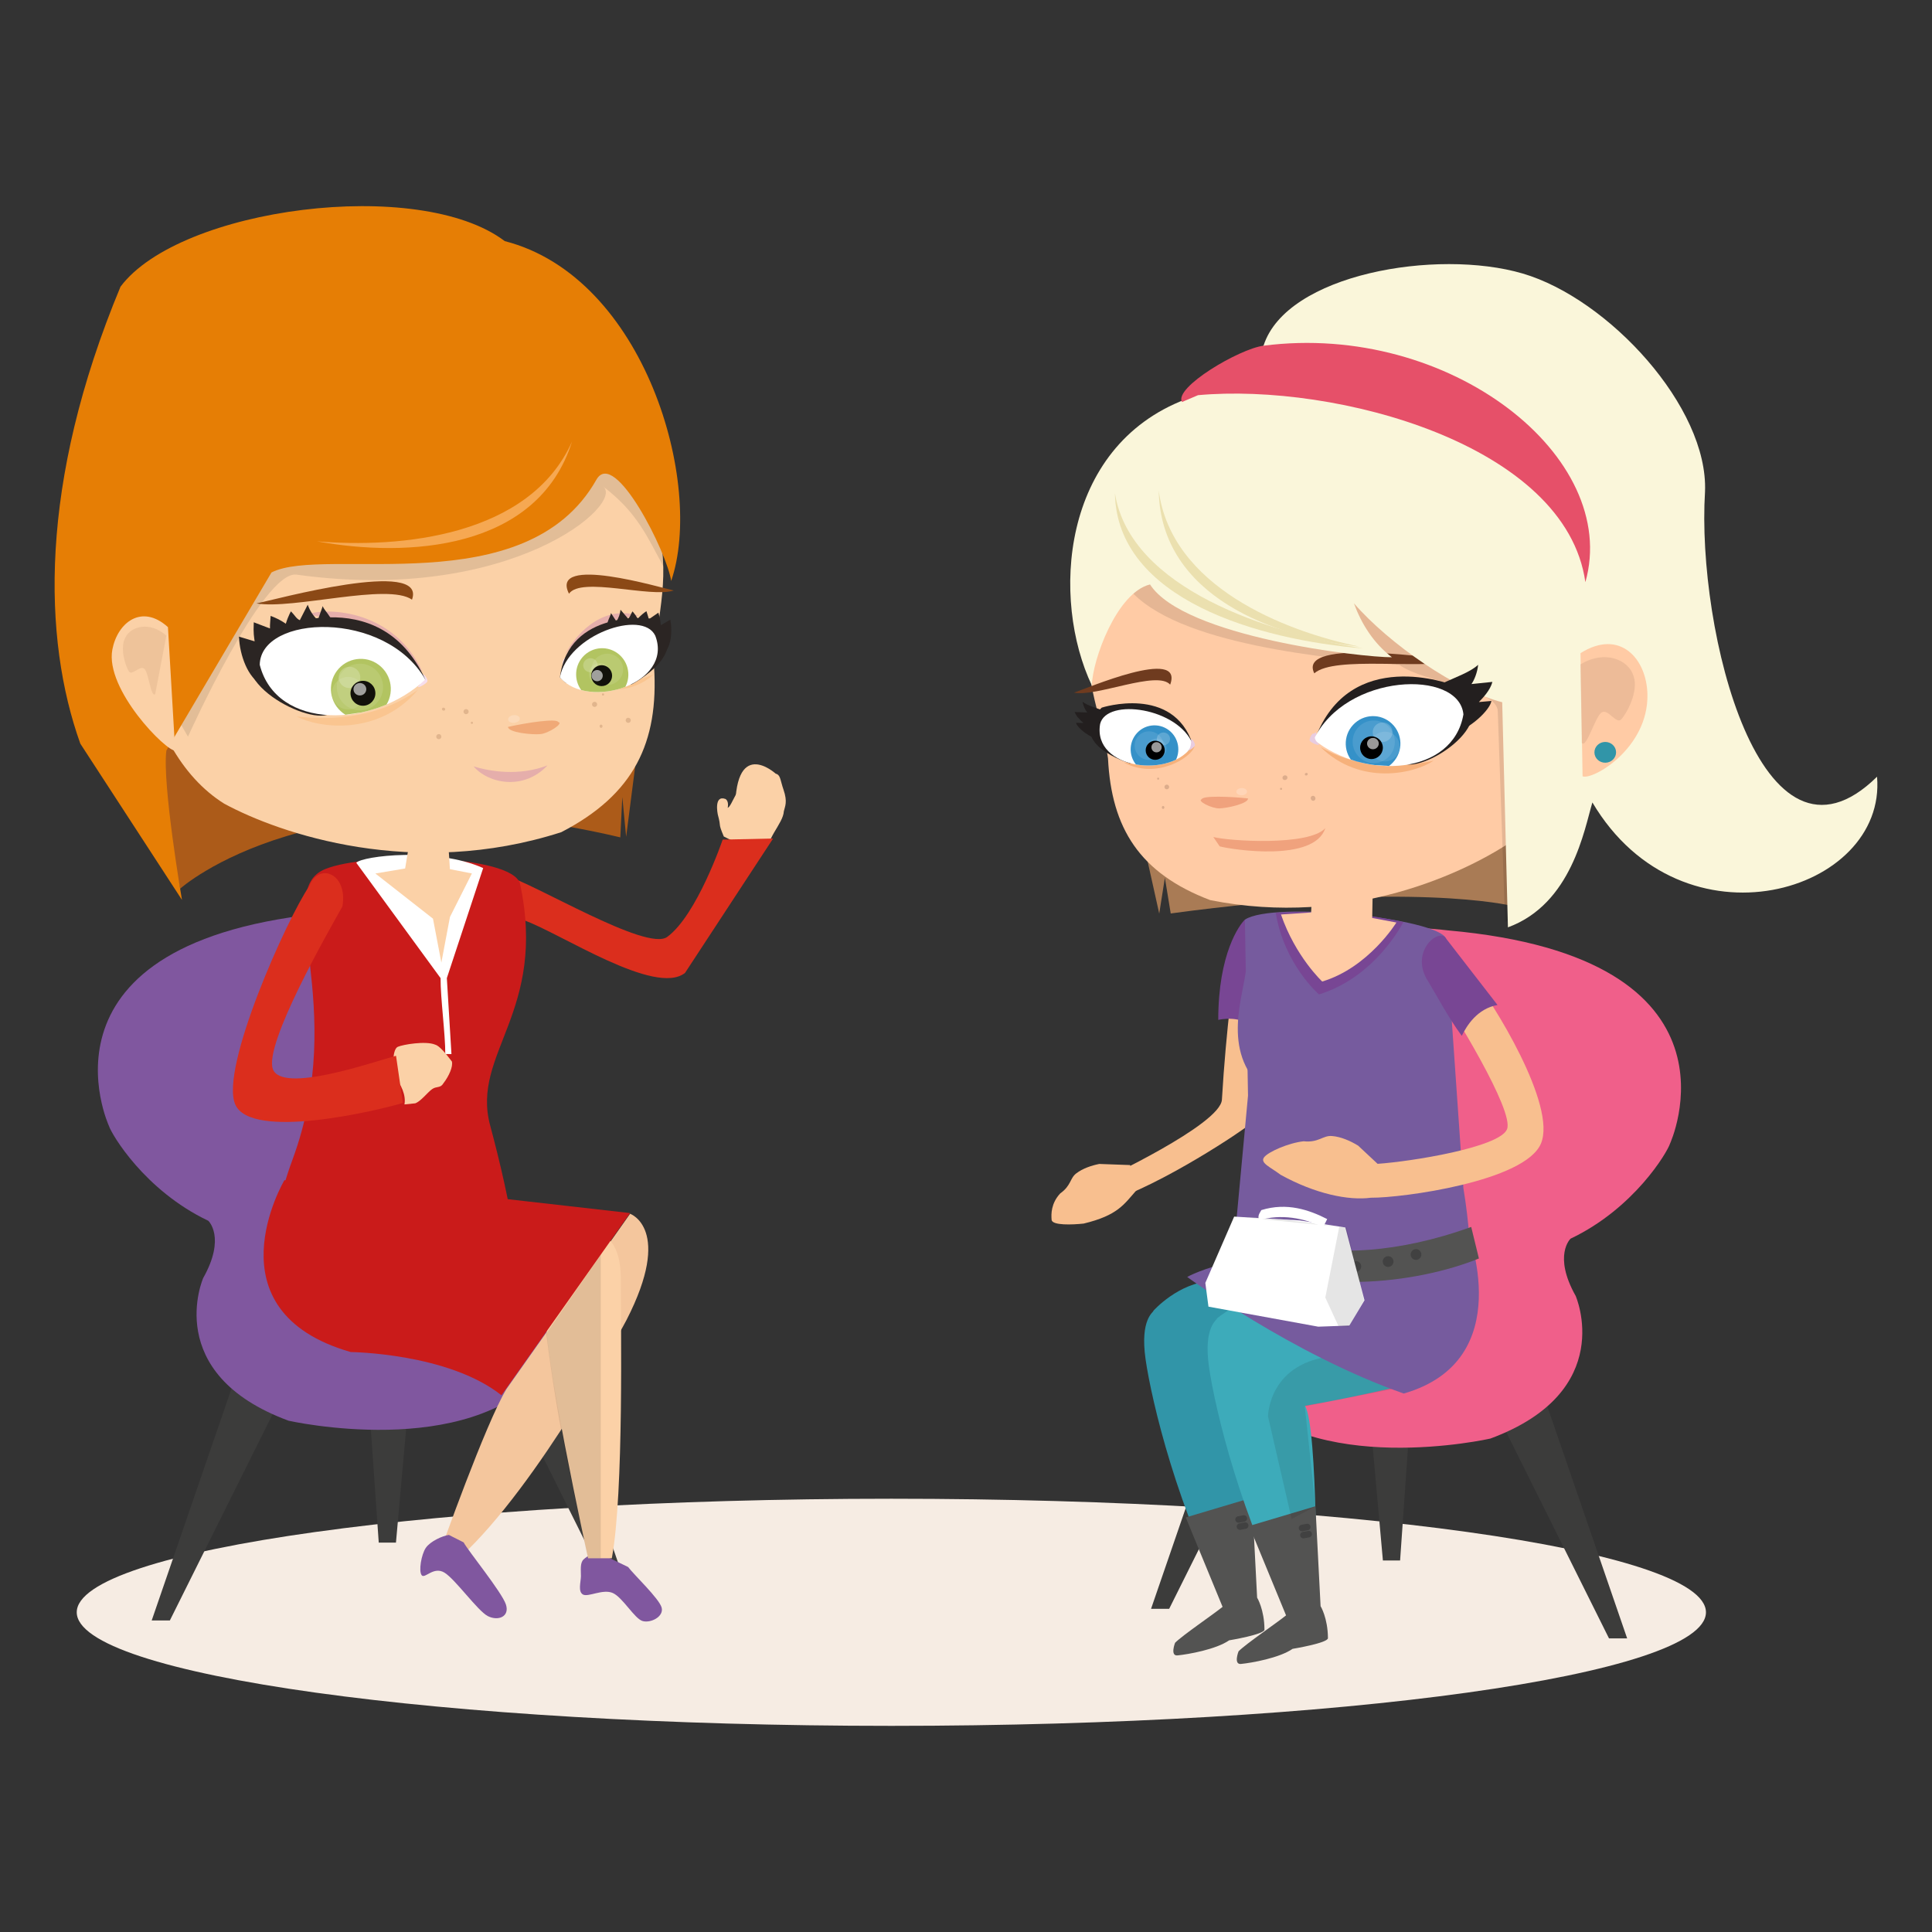 <svg enable-background="new -675 -675 1500 1500" height="1500" viewBox="-675 -675 1500 1500" width="1500" xmlns="http://www.w3.org/2000/svg" xmlns:xlink="http://www.w3.org/1999/xlink"><rect x="-675" y="-675" width="1500" height="1500" fill="#333333" stroke="none"/><clipPath id="a"><path d="m-344.792-147.432c-31.235-54.421-127.903-50.372-128.546-11.43 12.969 51.039 88.288 49.461 128.546 11.43z"/></clipPath><clipPath id="b"><path d="m-240.284-149.048c22.252 25.803 88.267 4.571 74.047-32.37-9.861-20.918-68.034-.714-74.047 32.37z"/></clipPath><clipPath id="c"><path d="m344.998-100.781c24.52-51.766 112.832-54.971 116.195-19.561-8.173 47.393-76.868 51.287-116.195 19.561z"/></clipPath><clipPath id="d"><path d="m251.179-96.935c-15.416 27.024-78.286 19.56-72.03-16.056 5.158-20.434 60.851-12.528 72.03 16.056z"/></clipPath><path d="m17.043 488.615c349.299 0 632.455 39.467 632.455 88.171 0 48.694-283.155 88.162-632.455 88.162-349.294 0-632.458-39.468-632.458-88.162 0-48.704 283.165-88.171 632.458-88.171z" fill="#f6ece3"/><path d="m509.711 368.612 78.597 228.41h-14.093l-100.845-202.46z" fill="#3c3c3b"/><path d="m297.272 345.689-78.599 228.391h14.074l100.874-202.442z" fill="#3c3c3b"/><path d="m418.711 440.926-6.68 95.649h-13.351l-9.639-107.514z" fill="#3c3c3b"/><path d="m411.89 226.017s-187.853 107.103-128.523 177.291c59.321 70.219 198.724 38.604 198.724 38.604 98.852-36.527 66.253-110.768 66.253-110.768-17.794-31.632-3.947-44.455-3.947-44.455 49.53-23.563 75.141-67.297 77.133-73.619 0 0 66.863-144.456-172.415-165.726 0 0-110.007-13.238-142.972 10.015" fill="#f05f8a"/><path d="m288.911 410.401c10.183 16.094 8.934 161.274 8.934 161.274l-16.835 5.091c-41.781-78.494-61.924-164.017-66.573-196.307-4.575-31.717 6.407-36.669 6.079-37.796 0 0 19.391-21.919 45.508-23.121 26.119-1.203 106.183 43.996 106.183 43.996s-35.627 38.67-83.296 46.863" fill="#3195a8"/><path d="m239.248 610.25c8.269-.825 29.837-4.622 40.06-11.705 0 0 27.444-4.548 27.424-8.325-.093-15.707-5.702-24.801-5.702-24.801l-4.003-77.604-51.408 15.323 28.589 69.419c-7.056 5.751-31.445 22.322-36.884 27.913-.001-.008-4.06 10.383 1.924 9.78z" fill="#535352"/><path d="m293.193 503.448c.245 1.372-.657 2.669-1.99 2.97l-4.098.808c-1.371.253-2.686-.62-2.986-1.992-.254-1.362.639-2.706 2.009-2.977l4.079-.79c1.371-.273 2.704.647 2.986 1.981z" fill="#414141"/><path d="m294.265 508.954c.264 1.391-.62 2.706-2.011 2.988l-4.077.798c-1.354.254-2.667-.61-2.949-2.02-.282-1.333.61-2.649 1.992-2.932l4.077-.771c1.371-.299 2.705.585 2.968 1.937z" fill="#414141"/><path d="m338.159 416.462c10.21 16.103 8.962 161.272 8.962 161.272l-16.837 5.111c-41.77-78.514-61.93-164.026-66.59-196.326-4.585-31.727 6.437-36.678 6.106-37.807 0 0 17.1-15.528 43.227-16.731 26.146-1.202 119.7 64.271 119.7 64.271s-46.862 12.026-94.568 20.21" fill="#3dabba"/><path d="m288.515 616.883c8.268-.808 29.83-4.658 40.062-11.725 0 0 27.45-4.509 27.433-8.314-.094-15.735-5.711-24.821-5.711-24.821l-3.995-77.574-51.417 15.296 28.606 69.428c-7.073 5.759-31.462 22.323-36.885 27.923-.001-.001-4.069 10.37 1.907 9.787z" fill="#535352"/><path d="m342.462 510.063c.263 1.39-.64 2.695-2.002 2.969l-4.086.826c-1.354.226-2.669-.639-2.97-2.002-.253-1.343.63-2.706 2.01-2.977l4.068-.79c1.373-.281 2.698.64 2.98 1.974z" fill="#414141"/><path d="m343.541 515.596c.255 1.382-.629 2.697-2.001 2.979l-4.095.789c-1.335.253-2.659-.602-2.952-2.029-.262-1.324.622-2.648 1.993-2.922l4.097-.789c1.362-.291 2.706.591 2.958 1.972z" fill="#414141"/><path d="m327.824 504.342-18.349-79.66s.291-43.63 53.899-47.031c53.589-3.4 56.83 23.037 56.83 23.037l-82.178 16.205 8.275 77.556z" fill="#12110b" opacity=".102"/><path d="m-478.61 354.709-78.608 228.408h14.093l100.85-202.441z" fill="#3c3c3b"/><path d="m-266.171 331.784 78.597 228.411h-14.082l-100.865-202.443z" fill="#3c3c3b"/><path d="m-387.61 427.021 6.666 95.669h13.363l9.639-107.535z" fill="#3c3c3b"/><path d="m-380.789 212.111s187.865 107.103 128.536 177.302c-59.33 70.219-198.735 38.613-198.735 38.613-98.872-36.528-66.249-110.767-66.249-110.767 17.799-31.642 3.955-44.457 3.955-44.457-49.544-23.562-75.146-67.305-77.127-73.618 0 0-66.883-144.461 172.397-165.712" fill="#80579f"/><path d="m-185.802 267.363s33.562 11.659-2.791 82.516c0 0-68.058 128.166-129.115 184.113l-15.229-5.167s34.805-98.31 51.114-125.338" fill="#f4c69d"/><path d="m-187.306 541.64c4.285 5.815 24.151 24.511 26.006 31.502 1.855 6.979-8.502 12.288-14.845 10.408-6.29-1.888-15.374-18.319-23.078-21.74-7.689-3.399-18.965 3.354-23.098 1.203-4.091-2.179-1.725-9.677-1.649-14.223.053-4.548-.863-10.316 2.052-13.042 2.894-2.78 8.349-5.994 15.44-3.382z" fill="#80579f"/><path d="m-315.043 522.502c3.213 6.201 29.707 38.688 32.825 48.196 3.125 9.545-6.12 13.114-14.087 9.009-7.934-4.142-25.05-28.41-33.573-33.689-8.573-5.279-15.338 5.167-17.76 1.936-2.415-3.204-.287-15.99 3.231-21.195 3.552-5.204 13.026-9.348 17.916-10.052z" fill="#80579f"/><path d="m-210.633 281.709c0 1.222 17.615 2.463 17.615 36.04 0 33.596 2.452 167.117-6.976 217.079h-18.423s-37.27-170.358-31.947-189.608" fill="#fbd1a7"/><path d="m-74.074-28.492c-3.625 6.187-5.26 11.753-7.252 13.542-4.001 3.599-23.539-6.351-31.727-10.602-4.829-11.57-1.606-5.867-4.679-17.169 0 0-3.251-15.309 5.966-11.969 2.974 1.789 1.742 6.896 1.742 6.896 3.553-1.344 7.372-18.602 17.875-22.097 25.261-8.38 20.964-5.021 25.417 7.85 3.387 9.785 1.147 13.083.297 16.943-.249 4.885-4.03 10.429-7.639 16.606" fill="#fbd1a7"/><path d="m-268.061 39.541c27.509 9.573 101.921 59.287 124.945 40.777l68.361-104.301-39.167.855s-19.913 58.647-43.07 75.559c-16.024 11.72-104.58-42.385-125.729-47.628" fill="#db2e1d"/><path d="m-447.968 225.509c44.452-120.519-16.714-208.816 25.586-225.826 32.906-13.238 144.002-11.448 151.099 11.218 21.436 100.027-38.161 131.885-23.172 187.832 15.333 57.196 30.406 129.257 17.038 159.546l-184.01-46.131c-.013-.018-7.286-30.439 13.459-86.639z" fill="#ca1b1a"/><path d="m-299.861-1.035-28.21 85.451 3.58 58.962h-4.792c.085-15.37-3.772-43.582-3.654-58.962l-65.458-89.571c4.702-5.261 61.587-12.275 98.534 4.12z" fill="#fff"/><path d="m-308.627 3.145-17.02 33.78-6.683 35.432-6.506-34.112-44.744-35.067 23.125-3.889 4.599-27.842 28.383.404 1.788 27.96z" fill="#fbd1a7"/><path d="m-208.576 299.1v235.738h-9.841c-9.612-44.034-23.06-99.117-32.469-174.55z" fill="#12110b" opacity=".102"/><path d="m-193.394-24.875 1.55-31.318 2.988 30.891 20.67-161.152-402.626 43.198 35.664 158.23c-.01 0 106.166-95.495 341.754-39.849z" fill="#ac5b19"/><path d="m-167.196-157.438c3.777 58.926-15.567 99.371-72.029 128.542-114.521 36.804-218.405 1.343-261.698-22.13-67.878-42.404-82.942-162.96-59.671-250.69 96.123-35.931 158.939-93.931 288.401-107.765 64.483 24.511 93.518 84.244 108.581 145.345 9.62 41.779-2.95 73.337-3.584 106.698z" fill="#fbd1a7"/><path d="m-242.275-115.306c-8.15-8.592-12.632-34.146-16.306-26.546-3.598 13.412-33.191 17.724-21.129 30.844z" fill="#fbd1a7"/><g fill="#e1b58d"><circle cx="-206.815" cy="-135.811" r=".845"/><path d="m-213.366-130.112c1.098 0 1.991.887 1.991 1.991 0 1.099-.893 1.992-1.991 1.992-1.101 0-1.993-.893-1.993-1.992 0-1.104.892-1.991 1.993-1.991z"/><path d="m-187.236-117.753c1.1 0 1.987.892 1.987 1.991s-.887 1.992-1.987 1.992c-1.104 0-1.991-.893-1.991-1.992s.888-1.991 1.991-1.991z"/><path d="m-208.464-112.436c.625-.062 1.188.46 1.259 1.16.07.704-.38 1.325-1.004 1.386-.62.066-1.183-.456-1.254-1.161-.07-.699.376-1.32.999-1.385z"/><path d="m-308.627-114.644c.475 0 .854.38.854.855 0 .474-.379.854-.854.854s-.854-.38-.854-.854c-.001-.475.378-.855.854-.855z"/><path d="m-313.142-124.476c1.104 0 1.993.893 1.993 1.992 0 1.1-.889 1.993-1.993 1.993-1.1 0-1.992-.893-1.992-1.993 0-1.099.892-1.992 1.992-1.992z"/><path d="m-334.322-105.061c1.1 0 1.992.887 1.992 1.988 0 1.104-.893 1.991-1.992 1.991s-1.991-.888-1.991-1.991c0-1.101.892-1.988 1.991-1.988z"/><path d="m-329.362-124.053c-.177.606-.878.94-1.559.738-.686-.197-1.094-.851-.916-1.461.173-.605.874-.935 1.553-.737.687.201 1.095.854.922 1.46z"/></g><path d="m-347.034-151.473c1.194-.605 4.417 3.928 3.828 5.562-.587 1.635-6.787 5.097-7.417 4.223 3.002-3.349 3.053-5.867 3.589-9.785z" fill="#f6deed"/><path d="m-407.091-149.838c7.755-.751 14.643 4.862 15.385 12.538s-4.942 14.501-12.697 15.252c-7.75.747-14.639-4.866-15.381-12.538-.741-7.674 4.942-14.504 12.693-15.252z" fill="#fff" opacity=".102"/><path d="m-241.562-114.395c4.5.835-7.379 8.737-13.876 9.361-6.5.635-24.973-1.192-25.146-5.599 14.68-3.302 37.857-6.783 39.022-3.762z" fill="#f0a977"/><path d="m-355.132-209.425c-18.79-13.229-92.156 7.85-120.725 2.922 12.843-2.48 132.624-35.546 120.725-2.922z" fill="#8b4916"/><path d="m-350.571-139.338c-30.67 36.171-77.302 29.669-94.166 20.546 19.059 2.34 59.743 4.087 94.166-20.546z" fill="#fac590"/><path d="m-236.235-164.122c-.962-.367-2.588 4.261-1.893 5.636.681 1.376 5.684 3.552 5.993 2.646-2.667-2.551-3.108-4.83-4.1-8.282z" fill="#f6deed"/><path d="m-276.247-119.76c2.503-.239 4.669.893 4.828 2.537s-1.743 3.176-4.251 3.419c-2.504.244-4.667-.888-4.829-2.536-.159-1.644 1.743-3.175 4.252-3.42z" fill="#fff" opacity=".2"/><path d="m-233.242-214.052c9.465-13.529 63.407 3.471 81.36-2.503-9.16-1.818-96.894-28.294-81.36 2.503z" fill="#8b4916"/><path d="m-249.867-80.799c-22.194 8.667-45.184 4.608-57.413.827 11.256 13.238 38.712 19.123 57.413-.827z" fill="#e5aeab"/><path d="m-167.399-151.463c-27.471 11.593-42.676 6.938-61.126 1.146 4.913 8.667 38.078 19.8 61.126-1.146z" fill="#fac590"/><path d="m-159.675-234.707c-12.89-23.675-20.57-42.502-47.13-62.631 17.588 13.328-71.759 91.606-237.932 68.48-26.142-3.636-84.324 125.808-84.324 125.808l-11.768-20.486 33.991-82.197 134.878-93.79 169.764-21.73 42.116 64.205z" fill="#12110b" opacity=".102"/><path d="m-464.217-230.544c41.098-21.068 197.562 24.793 252.263-72.027 14.164-25.079 55.185 57.445 58.043 78.65 25.769-75.099-20.186-235.907-129.215-263.88-66.341-50.381-252.342-26.062-298.317 35.395-63.585 152.743-60.301 273.506-31.191 354.782l78.918 121.312s-15.479-90.145-12.115-115.977" fill="#e67e05"/><path d="m-428.982-254.737c69.792 12.843 171.479 7.301 198.116-77.475-32.825 73.75-133.399 83.037-198.116 77.475z" fill="#f6a852"/><path d="m-346.907-153.29c-19.157-24.343-53.583-38.031-88.218-44.551 1.77-3.57 62.551-10.555 88.218 44.551z" fill="#e5aeab"/><path d="m-236.803-165.969c11.288-21.322 32.902-39.14 57.741-30.989-22.567 2.001-46.167 13.045-57.741 30.989z" fill="#e5aeab"/><path d="m-438.917-171.84c-3.541-15.774-21.683-23.53-25.968-24.962-.22 4.271-.596 6.149-.505 9.747l-12.585-4.8c-.432 9.173.258 11.081.663 14.783l-12.167-3.664c.625 15.008 7.272 32.112 17.287 36.828-5.656-4.514 12.467-22.581 15.191-31.712 2.808-4.831 11.184-11.671 18.084 3.78z" fill="#2b2523"/><path d="m-451.646-164.46c-7.963-14.056.282-31.976 2.512-35.903 3.031 3.001 4.232 5.811 6.915 6.867l6.131-11.993c1.926 5.224 4.194 8.348 7.784 12.063l3.886-11.006c1.212 4.367 11.631 11.494 7.369 21.711 1.157-7.117-15.578 8.281-23.703 3.349-5.351-1.694-16.156-1.145-10.894 14.912z" fill="#2b2523"/><path d="m-421.446-119.886c-20.993 5.637-92.532-34.625-45.063-65.056 0 0 85.611-41.207 121.717 37.5 0 .01-75.855 27.851-76.654 27.556z" fill="#2b2523"/><path d="m-344.792-147.432c-31.235-54.421-127.903-50.372-128.546-11.43 12.969 51.039 88.288 49.461 128.546 11.43z" fill="#fff"/><g clip-path="url(#a)"><path d="m-377.657-124.274c8.681-9.573 7.995-24.361-1.508-33.065-9.445-8.719-24.158-8.051-32.825 1.442-8.667 9.564-7.996 24.357 1.521 33.066 1.104 1.038 2.307 1.972 3.645 2.752z" fill="#b2c461"/><g fill="#fff"><path d="m-396.64-159.679c9.888-.602 18.401 7 19.012 16.977.611 9.982-6.914 18.565-16.803 19.167-9.894.605-18.404-6.995-19.017-16.977-.604-9.978 6.915-18.561 16.808-19.167z" opacity=".102"/><circle cx="-404.611" cy="-136.821" opacity=".102" r="12.631"/><path d="m-395.277-149.569c-.282-4.557-4.236-8.042-8.864-7.751-4.673.277-8.183 4.223-7.905 8.775.268 4.556 4.242 8.032 8.915 7.75 4.642-.286 8.141-4.232 7.854-8.774z" opacity=".2"/></g><path d="m-383.571-137.328c-.296-5.341-4.886-9.399-10.208-9.076-5.35.338-9.409 4.918-9.081 10.25.334 5.328 4.895 9.404 10.264 9.071 5.309-.338 9.372-4.938 9.025-10.245z" fill="#12110b"/><path d="m-390.621-140.208c-.164-2.635-2.532-4.656-5.262-4.481-2.734.165-4.81 2.453-4.669 5.106.165 2.678 2.523 4.698 5.275 4.524 2.729-.165 4.82-2.452 4.656-5.149z" fill="#fff" opacity=".6"/></g><path d="m-186.094-180.141c-.182-10.823 10.401-18.734 12.98-20.339.798 2.743 1.347 3.908 1.855 6.275l7.435-5.11c1.734 5.899 1.579 7.252 1.89 9.728l7.361-4.302c1.939 9.864.305 22.063-5.478 26.686 2.974-3.814-11.668-12.726-14.862-18.245-2.608-2.697-9.133-5.836-11.181 5.307z" fill="#2b2523"/><path d="m-176.647-177.322c2.964-10.409-5.233-20.801-7.3-23.004-1.49 2.448-1.828 4.449-3.416 5.581l-5.867-6.84c-.422 3.698-1.414 6.079-3.166 9.081l-4.26-6.558c-.117 3.03-5.774 9.301-1.376 15.286-1.889-4.454 11.438 2.954 15.967-1.551 3.175-1.944 10.305-3.287 9.418 8.005z" fill="#2b2523"/><path d="m-170.188-194.754s-63.534-7.62-70.097 45.706l4.736 4.359 51.071.991c-.008 0 52.143-27.353 14.29-51.056z" fill="#2b2523"/><path d="m-240.284-149.048c22.252 25.803 88.267 4.571 74.047-32.37-9.861-20.918-68.034-.714-74.047 32.37z" fill="#fff"/><g clip-path="url(#b)"><path d="m-192.153-137.831c7.37-8.465 6.501-21.345-1.927-28.804-8.436-7.464-21.241-6.628-28.625 1.828-6.832 7.863-6.619 19.668.412 27.372z" fill="#b2c461"/><g fill="#fff"><path d="m-191.412-157.457c-1.183-6.599-7.515-11.006-14.247-9.813-6.68 1.184-11.17 7.535-9.996 14.126 1.165 6.609 7.581 11.006 14.267 9.813 6.702-1.203 11.152-7.526 9.976-14.126z" opacity=".102"/><path d="m-200.746-153.107c-.836-4.683-5.298-7.783-9.976-6.965-4.675.827-7.771 5.289-6.935 9.976.827 4.628 5.28 7.785 9.955 6.968 4.679-.842 7.784-5.343 6.956-9.979z" opacity=".102"/><path d="m-217.548-163.873c3.053-.546 5.956 1.413 6.483 4.369.525 2.955-1.523 5.792-4.581 6.336-3.053.541-5.956-1.413-6.482-4.369-.526-2.96 1.527-5.792 4.58-6.336z" opacity=".2"/></g><path d="m-199.891-151.857c-.775-4.406-5.002-7.342-9.407-6.553-4.417.799-7.329 4.974-6.55 9.391.799 4.458 4.975 7.379 9.382 6.58 4.424-.78 7.375-4.965 6.575-9.418z" fill="#12110b"/><path d="m-207.082-151.185c-.428-2.386-2.686-4.003-5.045-3.566-2.395.423-3.979 2.71-3.566 5.106.423 2.377 2.703 3.918 5.098 3.485 2.366-.427 3.936-2.63 3.513-5.025z" fill="#fff" opacity=".6"/></g><path d="m-544.604-188.108 5.609 95.782c-6.37 1.3-54.703-47.257-48.77-78.387 3.983-20.809 22.684-35.875 43.161-17.395z" fill="#fbd1a7"/><path d="m-545.831-181.535c-12.744-11.238-27.466-7.371-31.774 1.394-4.665 8.418.094 22.214 2.551 26.254 2.433 4.059 8.686-4.866 12.092-1.902 3.434 2.968 5.139 22.825 8.445 19.709 2.561-13.912 6.149-31.538 8.686-45.455z" fill="#e1b58d" opacity=".502"/><path d="m-72.763-74.334s-33.46-30.576-31.327 33.756l1.265 17.202 6.547-1.057" fill="#fbd1a7"/><path d="m-454.193 241.302s-60.08 101.427 51.499 133.418c0 0 75.681.77 117.027 33.559l99.884-141.451-121.67-13.829" fill="#ca1b1a"/><path d="m-360.989 182.472c1.324-6.682-2.184-15.551-8.855-23.226-.161-7.666-.316-19.767 3.734-21.524 4.032-1.756 21.6-4.717 28.899-1.69 3.1.714 8.065 6.483 13.043 13.087 1.071 3.862-2.269 11.396-6.528 16.883-2.415 4.153-5.215 2.049-8.852 4.623-3.659 2.63-8.62 9.386-13.067 10.992z" fill="#fbd1a7"/><path d="m-434.876 12.982c-17.093 24.76-69.622 141.426-57.492 169.469 12.091 28.062 109.347 5.13 130.157-1.137l-5.323-36.611c-18.306 4.97-88.711 29.622-95.635 10.287-6.938-19.315 42.962-106.58 54.026-126.215 4.447-25.925-18.612-34.47-25.733-15.793z" fill="#db2e1d"/><path d="m283.81 74.51c7.149-34.188 21.824-22.163 21.354-4.778 0 0 3.739 118.685-13.961 131.293-17.719 12.627-84.913 55.676-122.116 61.087l10.917-20.801s92.539-43.123 93.686-62.514c3.194-55.204 10.12-104.287 10.12-104.287z" fill="#f8bf8f"/><path d="m301.038 123.856c2.621-22.699 6.229-42.024 5.253-47.296l-14.751-37.56c-4.097 3.89-20.688 26.077-20.688 77.829 7.573-1.598 19.45-1.861 30.186 7.027z" fill="#784694"/><path d="m447.74 53.807c-5.448-15.605-133.773-29.579-156.2-14.807l2.415 136.659-13.388 143.884c58.653 25.563 140.512 55.045 187.147 33.061 0 0 2.104-53.514-6.521-104.998z" fill="#765b9e"/><path d="m347.994 33.556c-6.868-1.123-32.517.127-32.517.127 6.615 40.262 33.599 63.378 33.599 63.378 44.418-13.651 65.454-56.181 65.454-56.181s-23.234-4.82-26.015-4.485" fill="#784694"/><path d="m292.235 68.45c3.984 15.628-18.245 57.426 3.401 90.392" fill="#765b9e"/><path d="m233.948 34.214-4.537-27.729-4.388 27.795-28.39-127.762 298.909 1.963 2.648 119.678c.001.01-78.839-19.151-264.242 6.055z" fill="#a97b55"/><path d="m206.807-36.708c-.009-.991.743-1.84 1.796-1.84.995-.02 1.813.779 1.822 1.77.027.992-.78 1.828-1.784 1.846-1.016.032-1.815-.776-1.834-1.776z" fill="#dcac8b"/><path d="m185.246-86.224c2.668 54.289 24.596 89.228 79.284 110.057 108.56 21.683 199.898-21.562 237.034-47.576 57.693-45.867 58.859-157.667 28.447-235.489-91.666-22.807-155.176-69.311-275.037-68.466-56.415 29.147-76.756 86.814-84.142 144.259-4.442 39.22 10.356 66.765 14.414 97.215z" fill="#ffcba5"/><g fill="#dcac8b"><path d="m223.38-70.45c-.019-.461.349-.827.808-.827.442 0 .81.338.81.798.026.432-.329.817-.799.827-.453.01-.819-.361-.819-.798z"/><path d="m230.904-65.814c1.007 0 1.823.818 1.823 1.822 0 1.001-.816 1.814-1.823 1.814-1.003 0-1.821-.813-1.821-1.814 0-1.004.818-1.822 1.821-1.822z"/><path d="m228.031-49.273c.544 0 .996.521.996 1.165s-.452 1.16-.996 1.16c-.555 0-.997-.517-.997-1.16s.443-1.165.997-1.165z"/><path d="m319.941-61.811c-.404.202-.901 0-1.08-.405-.179-.423.037-.892.45-1.065.396-.203.883 0 1.044.413.197.423 0 .916-.414 1.057z"/><path d="m324.441-71.976c.395.925-.095 2.019-1.089 2.446-.995.428-2.123.024-2.519-.896-.394-.926.094-2.021 1.089-2.448.998-.427 2.126-.023 2.519.898z"/><path d="m345.261-53.403c-.921.404-2.011-.085-2.433-1.094-.461-1.01-.067-2.137.893-2.514.9-.413 1.992.08 2.424 1.081.431 1.001.037 2.141-.884 2.527z"/><path d="m340.254-74.377c.215.503-.085 1.114-.668 1.367-.582.254-1.23.052-1.447-.451-.224-.498.076-1.114.659-1.366.582-.255 1.239-.053 1.456.45z"/></g><path d="m258.02-54.479c-4.04 1.23 7.608 7.215 13.604 7.116 5.994-.112 22.623-3.72 22.323-7.741-13.735-1.493-35.195-2.283-35.927.625z" fill="#f0a27d"/><path d="m289.099-57.56c-2.293.037-4.162-1.179-4.191-2.72-.028-1.54 1.806-2.818 4.088-2.86s4.162 1.174 4.181 2.715c.036 1.54-1.807 2.822-4.078 2.865z" fill="#fff" opacity=".2"/><path d="m267.01-25.157 4.971 7.276c9.846 2.603 73.469 12.429 81.951-14.097-12.739 13.961-74.605 10.034-86.922 6.821z" fill="#f0a27d"/><path d="m164.502-156.117c9.319-23.004 14.262-41.136 36.584-62.186 36.707 44.495 157.104 54.199 210.429 59.586 19.831 14.055 76.099 18.166 76.352 36.077l5.685 163.585c13.284-10.743 11.35-5.984 23.262-19.993l2.123-162.025-167.004-96.453-157.563-2.194-31.82 63.129z" opacity=".102"/><path d="m345.411-152.233c15.802-13.984 84.968-2.461 110.578-9.953-12.006-.908-124.783-18.523-110.578 9.953z" fill="#6f3b1f"/><path d="m233.518-143.449c-10.035-11.419-57.61 9.86-74.671 6.225 8.229-2.608 85.709-36.078 74.671-6.225z" fill="#6f3b1f"/><path d="m172.714-142.814c.423-19.758 19.269-72.045 45.151-78.424 26.287 40.807 164.844 56.685 187.824 56.529-14.224-10.851-23.647-25.879-29.501-41.887 27.396 31.577 80.019 67.902 115.126 76.809l4.436 174.773c49.566-18.169 59.355-76.184 65.576-96.975 69.898 117.987 228.749 69.894 221.006-19.968-90.248 88.786-140.228-114.37-133.559-221.26 2.734-65.671-74.934-149.878-141.581-169.429-66.629-19.527-183.427.395-201.183 56.022l-60.504 41.639c-97.351 37.151-104.35 155.819-72.791 222.171z" fill="#faf6da"/><path d="m255.145-368.19c106.793-9.7 285.673 38.163 300.732 145.171 27.527-97.214-105.196-202.165-249.867-183.586-18.828 2.424-69.834 32.469-63.304 43.714z" fill="#e65069"/><path d="m383.404-171.549c-81.143-6.675-191.355-38.021-192.784-120.514 11.895 74.277 119.654 108.671 192.784 120.514z" fill="#ebe0af"/><path d="m380.463-172.981c-65.454-6.938-154.415-38.637-155.833-121.152 9.826 74.308 96.834 109.055 155.833 121.152z" fill="#ebe0af"/><path d="m552.091-167.885 1.615 95.617c7.967 3.138 51.081-21.796 50.356-63.425-.46-27.813-21.297-51.508-51.971-32.192z" fill="#ffcba5"/><path d="m571.444-82.824c-4.65.081-8.465-3.47-8.54-7.929-.075-4.458 3.627-8.136 8.267-8.212 4.651-.075 8.476 3.477 8.55 7.935.075 4.454-3.636 8.132-8.277 8.206z" fill="#3195a8"/><path d="m552.082-159.167c19.175-11.691 37.503-3.387 41.177 8.963 4.2 11.969-5.194 28.777-9.271 33.479-4.117 4.725-10.26-8.272-15.39-5.187-5.148 3.072-11.857 28.458-15.503 23.657-.15-18.611-.864-42.267-1.013-60.912z" fill="#dcac8b" opacity=".502"/><path d="m379.195-81.33c-9.554-9.015-10.07-24.089-1.071-33.68 8.925-9.593 23.882-10.081 33.446-1.128 9.564 9.014 10.052 24.083 1.091 33.671-1.071 1.147-2.21 2.195-3.495 3.092z" fill="#417bb4"/><path d="m346.755-106.334c-1.183-.442-3.712 4.129-2.997 5.59.732 1.485 6.821 4.031 7.271 3.139-3.071-2.791-3.4-5.169-4.274-8.729z" fill="#e8cce0"/><path d="m377.721-100.012c-.199-10.189 7.863-18.569 17.972-18.743 10.034-.183 18.387 7.939 18.565 18.118.168 10.198-7.893 18.583-17.944 18.748-10.111.174-18.434-7.924-18.593-18.123z" fill="#fff" opacity=".102"/><path d="m392.725-95.981c-.113-7.131 5.542-12.96 12.627-13.063 7.102-.127 13.002 5.5 13.115 12.622.132 7.126-5.57 13.007-12.693 13.129-7.075.117-12.938-5.571-13.049-12.688z" fill="#fff" opacity=".102"/><path d="m395.09-108.4c-.11-4.656 3.666-8.493 8.382-8.573 4.755-.085 8.635 3.616 8.718 8.262.076 4.66-3.663 8.517-8.427 8.592-4.726.07-8.615-3.627-8.673-8.281z" fill="#fff" opacity=".2"/><path d="m350.344-94.943c31.126 30.516 73.121 20.435 87.701 10.537-17.174 3.865-54.151 9.043-87.701-10.537z" fill="#f6b17b"/><path d="m198.859-98.55c-.142-6.83 5.364-12.467 12.279-12.594 6.952-.112 12.664 5.332 12.796 12.171.111 6.83-5.43 12.467-12.383 12.594-6.914.112-12.616-5.342-12.692-12.171z" fill="#fff" opacity=".102"/><path d="m209.033-96.028c-.102-4.819 3.76-8.821 8.615-8.912 4.848-.084 8.795 3.782 8.88 8.62.083 4.792-3.776 8.823-8.569 8.912-4.866.085-8.849-3.82-8.926-8.62z" fill="#fff" opacity=".102"/><path d="m223.897-99.071c-3.156.051-5.759-2.382-5.807-5.44-.056-3.054 2.463-5.571 5.617-5.628 3.167-.051 5.771 2.382 5.825 5.44.049 3.053-2.469 5.571-5.635 5.628z" fill="#fff" opacity=".2"/><path d="m216.662-103.003c4.566 0 8.269 3.697 8.269 8.262 0 4.566-3.702 8.263-8.269 8.263-4.564 0-8.256-3.697-8.256-8.263 0-4.565 3.692-8.262 8.256-8.262z"/><path d="m384.175-95.061c-.094-5.421 4.218-9.926 9.639-10.024 5.478-.094 9.958 4.247 10.035 9.691.093 5.445-4.219 9.926-9.677 10.025-5.45.085-9.902-4.224-9.997-9.692z"/><path d="m197.657-82.937c27.028 4.148 39.562-3.321 54.725-12.556-2.461 8.766-29.548 25.94-54.725 12.556z" fill="#f6b17b"/><path d="m215.743-95.337c-.039-2.48 1.896-4.51 4.329-4.562 2.501-.047 4.521 1.927 4.558 4.398.056 2.451-1.917 4.443-4.379 4.484-2.47.058-4.461-1.859-4.508-4.32z" fill="#fff" opacity=".6"/><path d="m391.09-98.532c-.038-2.682 2.217-4.923 5.007-4.965 2.81-.047 5.121 2.109 5.147 4.782.048 2.781-2.188 4.994-4.988 5.041-2.779.051-5.128-2.085-5.166-4.858z" fill="#fff" opacity=".6"/><path d="m199.469-110.439c-6.697-12.853-26.135-13.586-33.989-19.734.555 3.312 2.198 6.628 3.673 8.343l-9.798-.386c1.259 3.618 4.828 6.746 6.895 8.563l-5.814-.146c.892 3.895 10.663 11.998 20.753 13.98-6.107-2.715-8.042-6.84-7.61-15.291 1.465-4.757 16.27-7.223 25.89 4.671z" fill="#231f1f"/><path d="m418.194-120.774c9.686-23.215 42.004-26.503 54.425-38.078-.563 5.82-2.949 11.843-5.177 14.952l16.262-1.678c-1.652 6.418-7.233 12.28-10.503 15.644l9.733-.855c-1.062 6.928-16.403 22.139-33.014 26.658 9.837-5.397 12.608-12.833 10.897-27.531-2.996-8.17-27.939-10.932-42.623 10.888z" fill="#231f1f"/><path d="m180.38-125.593s55.506-17.941 70.706 28.639l-3.457 4.716-45.51 9.823c-.009-.008-51.464-15.346-21.739-43.178z" fill="#231f1f"/><path d="m416.756-81.597c19.259 3.588 80.751-37.637 35.936-61.649 0 0-79.865-31.009-106.781 42.262.008-.009 70.16 19.682 70.845 19.387z" fill="#231f1f"/><path d="m344.998-100.781c24.52-51.766 112.832-54.971 116.195-19.561-8.173 47.393-76.868 51.287-116.195 19.561z" fill="#fff"/><g clip-path="url(#c)"><path d="m376.565-82.039c-8.578-8.103-9.028-21.608-1.007-30.201 8.016-8.62 21.421-9.051 29.98-1.019 8.587 8.079 9.028 21.584.977 30.186-.959 1.043-1.954 1.973-3.119 2.762z" fill="#3591c8"/><g fill="#fff"><path d="m375.194-98.809c-.152-9.141 7.082-16.644 16.121-16.808 9.02-.146 16.488 7.108 16.63 16.249.177 9.151-7.039 16.662-16.048 16.817-9.066.155-16.515-7.113-16.703-16.258z" opacity=".102"/><path d="m388.648-95.183c-.086-6.388 4.998-11.621 11.347-11.729 6.37-.103 11.612 4.937 11.745 11.317.112 6.407-4.961 11.631-11.35 11.753-6.351.107-11.602-4.962-11.742-11.341z" opacity=".102"/><path d="m398.56-98.945c-4.238.071-7.724-3.259-7.79-7.436-.075-4.176 3.308-7.619 7.534-7.685 4.247-.071 7.724 3.255 7.799 7.431.066 4.177-3.308 7.62-7.543 7.69z" opacity=".2"/></g><path d="m389.811-103.323c4.877 0 8.831 3.95 8.831 8.822s-3.954 8.822-8.831 8.822c-4.866 0-8.811-3.95-8.811-8.822s3.944-8.822 8.811-8.822z"/><path d="m386.382-97.644c-.028-2.405 1.982-4.416 4.481-4.458 2.498-.038 4.586 1.889 4.623 4.303.019 2.471-1.973 4.462-4.472 4.51-2.498.042-4.567-1.875-4.632-4.355z" fill="#fff" opacity=".6"/></g><path d="m251.179-96.935c-15.416 27.024-78.286 19.56-72.03-16.056 5.158-20.434 60.851-12.528 72.03 16.056z" fill="#fff"/><g clip-path="url(#d)"><path d="m210.021-78.445c-8.089-6.3-9.574-17.987-3.316-26.156 6.239-8.15 17.85-9.63 25.95-3.368 7.516 5.839 9.395 16.45 4.435 24.592z" fill="#3591c8"/><g fill="#fff"><path d="m205.935-95.915c-.113-6.107 4.772-11.17 11.021-11.284 6.19-.094 11.357 4.801 11.452 10.899.085 6.139-4.866 11.189-11.059 11.306-6.229.104-11.312-4.772-11.414-10.921z" opacity=".102"/><path d="m215.065-93.631c-.094-4.36 3.392-7.921 7.687-8.005 4.376-.071 7.909 3.396 7.984 7.731.057 4.294-3.373 7.91-7.703 7.986-4.322.065-7.912-3.424-7.968-7.712z" opacity=".102"/><path d="m228.359-96.356c-2.837.047-5.177-2.138-5.223-4.876-.047-2.744 2.216-5.003 5.054-5.05 2.837-.051 5.177 2.132 5.215 4.876.057 2.739-2.21 5.002-5.046 5.05z" opacity=".2"/></g><path d="m214.502-92.373c-.065-4.068 3.176-7.437 7.29-7.516 4.097-.076 7.423 3.176 7.498 7.267.075 4.124-3.157 7.483-7.272 7.54-4.059.079-7.459-3.167-7.516-7.291z"/><path d="m218.965-94.741c-.029-2.213 1.682-4.049 3.898-4.087 2.218-.037 4.041 1.739 4.076 3.95.048 2.204-1.746 3.984-3.936 4.012-2.226.053-3.99-1.662-4.038-3.875z" fill="#fff" opacity=".6"/></g><path d="m249.855-101.03c.77-.55 3.185 3.25 2.847 4.664-.243 1.348-4.247 4.378-4.735 3.627 1.85-2.847 1.748-4.994 1.888-8.291z" fill="#e8cce0"/><path d="m344.923-105.508c-1.185-.441-3.721 4.12-2.997 5.59.762 1.476 6.831 4.022 7.328 3.12-3.109-2.762-3.447-5.148-4.331-8.71z" fill="#e8cce0"/><path d="m319.548 34.999 23.421-1.583.544-12.833h47.182l-.317 17.131 18.789 3.519s-21.543 35.029-57.592 45.813c-.01 0-20.745-19.258-32.027-52.047z" fill="#ffcba5"/><path d="m439.473 90.033c13.501 19.908 61.444 97.604 55.562 111.726-5.807 14.092-74.391 25.046-100.471 26.831l-15.105-14.12c-5.91-3.627-13.36-6.942-20.369-7.47-7.093-.554-10.222 5.337-21.965 4.078-11.64 1.259-27.791 8.296-30.807 12.617-2.978 4.351 4.989 7.413 12.938 13.389 27.115 14.976 52.893 20.123 70.058 17.831 24.398.188 119.701-12.664 132.084-42.07 12.438-29.443-36.848-109.386-54.689-131.417-8.069-12.171-34.395-16.844-27.236 8.605z" fill="#f8bf8f"/><path d="m487.669 105.272-40.135-51.841c-5.638-8.3-28.683 10.894-13.547 33.783 6.406 10.523 15.445 27.829 25.93 42.015 3.898-8.06 12.119-21.157 27.752-23.957z" fill="#784694"/><path d="m202.4 229.549-23.91-.864c-5.993 1.184-12.869 3.467-17.859 7.309-5.073 3.814-3.851 9.425-12.477 15.577-7.12 7.667-7.084 15.972-6.68 20.5.442 4.49 16.244 3.843 24.906 2.903 26.625-6.454 31.21-14.815 41.432-26.41" fill="#f8bf8f"/><path d="m414.849 406.935c-86.865-30.505-168.103-90.501-168.103-90.501s11.771-6.878 38.426-12.76l178.842-24.069c0-.001 40.698 101.541-49.165 127.33 0 0 43.771-19.711 0 0" fill="#765b9e"/><path d="m473.221 302.078c-47.596 19.438-134.575 30.438-190.614-4.378l2.028-21.854s64.619 44.288 182.609 1.747" fill="#535352"/><path d="m377.663 304.07c2.304 0 4.164 1.87 4.164 4.171 0 2.292-1.86 4.171-4.164 4.171-2.301 0-4.161-1.879-4.161-4.171 0-2.301 1.86-4.171 4.161-4.171z" fill="#414141"/><path d="m402.721 300.293c2.311 0 4.181 1.869 4.181 4.171 0 2.311-1.87 4.181-4.181 4.181-2.303 0-4.172-1.87-4.172-4.181 0-2.302 1.869-4.171 4.172-4.171z" fill="#414141"/><path d="m428.51 299.56c-.311 2.255-2.406 3.88-4.689 3.58-2.272-.329-3.889-2.452-3.568-4.707.311-2.273 2.424-3.889 4.707-3.589 2.263.309 3.858 2.442 3.55 4.716z" fill="#414141"/><path d="m340.113 295.013-20.744-3.664c-5.121-.883-10.146 3.307-11.182 9.264-1.051 5.975 2.236 11.621 7.357 12.514l20.754 3.646c5.109.901 10.118-3.298 11.179-9.254 1.034-5.967-2.253-11.623-7.364-12.506zm-5.937 18.583-15.559-2.725c-3.871-.675-6.351-4.885-5.553-9.396.799-4.49 4.547-7.618 8.409-6.951l15.576 2.743c3.833.657 6.312 4.886 5.522 9.386-.805 4.509-4.553 7.618-8.395 6.943z" fill="#414141"/><path d="m334.193 272.55 35.345 5.476 14.844 56.52-11.764 19.617-24.143.864-85.233-15.548-2.422-18.442 22.377-51.466z" fill="#fff"/><path d="m364.793 277.492-10.833 54.942 10.185 22.03 7.957.78 11.96-20.698-13.679-56.341-44.569-5.703-39.874-2.874z" opacity=".102"/><path d="m302.496 272.428c16.967-5.167 34.911-1.805 49.791 5.383l3.139-6.322c-13.904-7.121-31.267-13.135-51.154-6.962-1.166 2.376-3.055 3.973-1.776 7.901z" fill="#fff"/></svg>